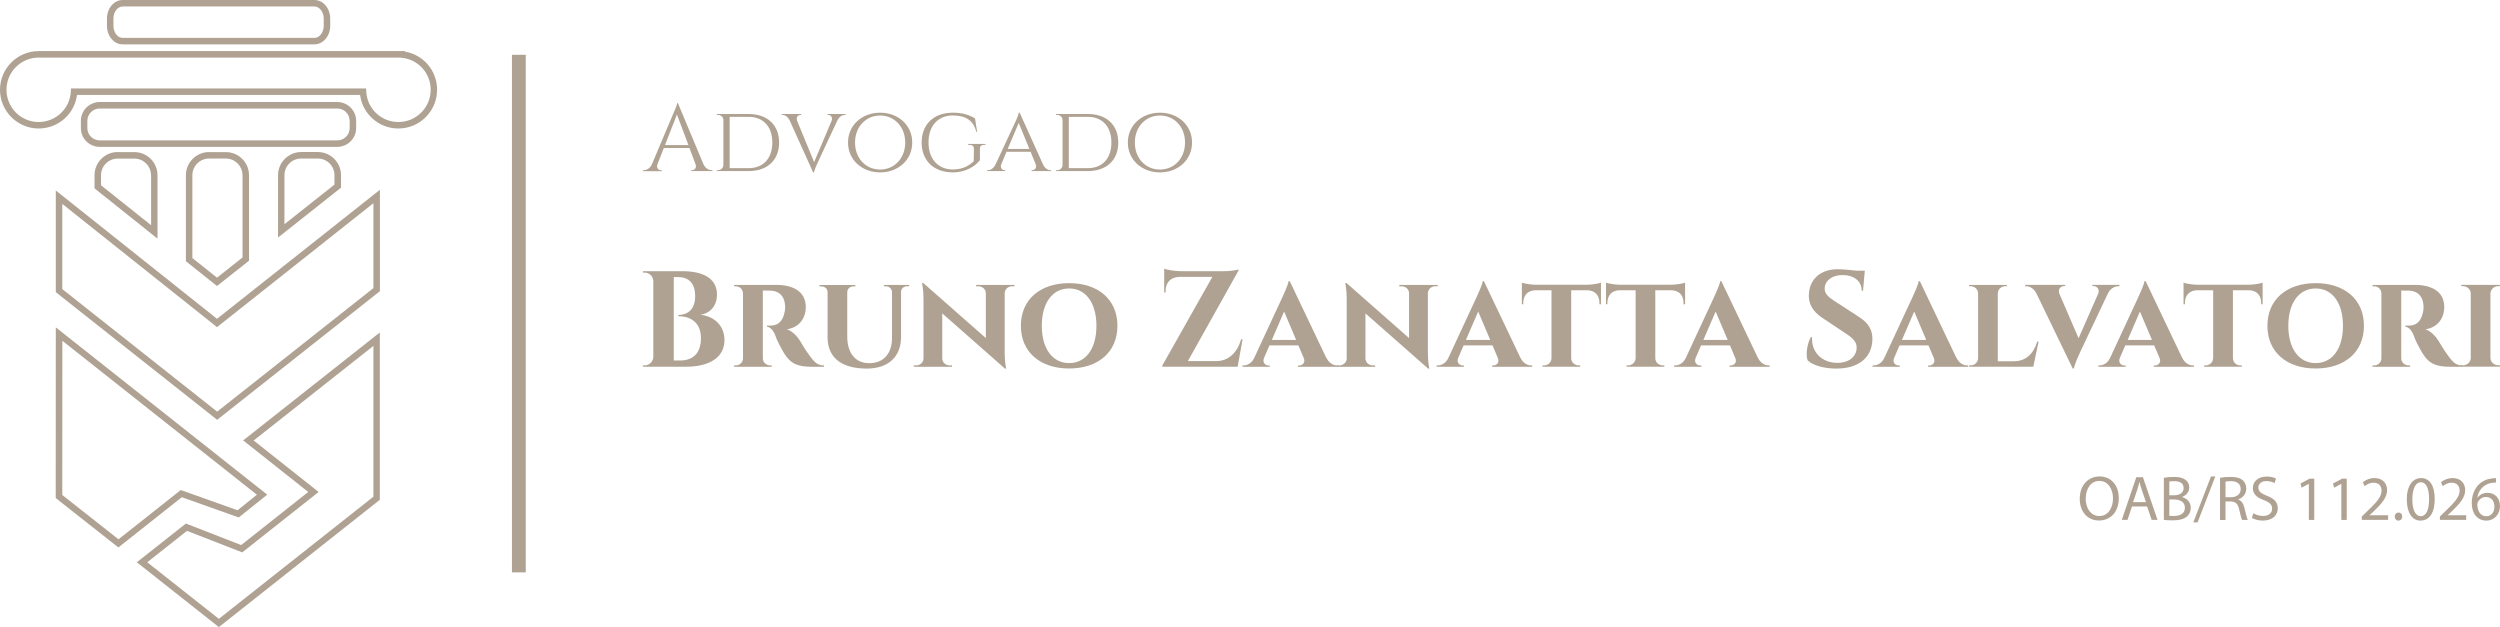 <?xml version="1.0" encoding="UTF-8"?>
<!DOCTYPE svg PUBLIC "-//W3C//DTD SVG 1.1//EN" "http://www.w3.org/Graphics/SVG/1.1/DTD/svg11.dtd">
<!-- Creator: CorelDRAW 2017 -->
<svg xmlns="http://www.w3.org/2000/svg" xml:space="preserve" width="15.189mm" height="3.81mm" version="1.1" style="shape-rendering:geometricPrecision; text-rendering:geometricPrecision; image-rendering:optimizeQuality; fill-rule:evenodd; clip-rule:evenodd"
viewBox="0 0 323.96 81.26"
 xmlns:xlink="http://www.w3.org/1999/xlink">
 <defs>
  <style type="text/css">
   <![CDATA[
    .fil0 {fill:#AFA292}
    .fil1 {fill:#AFA292;fill-rule:nonzero}
   ]]>
  </style>
 </defs>
 <g id="Camada_x0020_1">
  <polygon class="fil0" points="68.13,74.17 66.34,74.17 66.34,7.1 68.13,7.1 "/>
  <g id="_1597837027920">
   <g>
    <path class="fil1" d="M41.19 19.7l-2.16 0c-1.65,0 -3,1.35 -3,3l0 8.08 8.16 -6.46 0 -1.62c0,-1.66 -1.35,-3 -3,-3zm2.16 4.21l0 0 -6.49 5.14 0 -6.35c0,-1.19 0.97,-2.16 2.16,-2.16l2.16 0c1.19,0 2.16,0.97 2.16,2.16l0 1.21z"/>
    <path class="fil1" d="M27.1 19.7c-1.66,0 -3.01,1.35 -3.01,3l0 11.15 4.03 3.21 4.15 -3.28 0 -11.07c0,-1.66 -1.35,-3 -3.01,-3l-2.15 0zm4.33 3l0 0 0 10.66 -3.31 2.62 -3.19 -2.54 0 -10.74c0,-1.19 0.97,-2.16 2.17,-2.16l2.15 0c1.2,0 2.17,0.97 2.17,2.16z"/>
    <path class="fil1" d="M15.25 19.7c-1.66,0 -3,1.35 -3,3l0 1.71 8.16 6.51 0 -8.21c0,-1.66 -1.35,-3 -3,-3l-2.16 0zm4.33 3l0 0 0 6.48 -6.49 -5.17 0 -1.3c0,-1.19 0.97,-2.16 2.16,-2.16l2.16 0c1.19,0 2.16,0.97 2.16,2.16z"/>
    <path class="fil1" d="M30.93 67.06l3.7 -2.96 -27.4 -21.68 -0.01 22.12 8.12 6.4 8.22 -6.51 7.37 2.62zm-15.58 2.82l0 0 -7.28 -5.74 0.01 -19.98 25.21 19.95 -2.51 2.01 -7.36 -2.62 -8.06 6.38z"/>
    <path class="fil1" d="M39.94 63.75l-8.69 6.88 -7.16 -2.79 -6.36 5.02 10.63 8.4 20.7 -16.37 0.16 -0.13 0 -21.68 -17.71 13.99 8.42 6.67zm8.45 0.61l0 0 -20.03 15.83 -9.28 -7.33 5.15 -4.07 7.16 2.79 9.9 -7.83 -8.42 -6.67 15.52 -12.26 0 19.54z"/>
    <path class="fil1" d="M7.23 24.68l0 13.18 20.91 16.54 21.09 -16.67 0 -13.14 -21.11 16.72 -20.89 -16.63zm41.16 12.65l0 0 -20.25 16.01 -20.07 -15.88 0 -11.04 20.05 15.97 20.27 -16.06 0 11z"/>
    <path class="fil1" d="M52.48 6.69l0 -0.07 -47.47 0c-2.76,0 -5.01,2.25 -5.01,5.01 0,2.77 2.25,5.02 5.01,5.02 2.54,0 4.65,-1.88 4.97,-4.35l36.68 0c0.32,2.47 2.43,4.35 4.96,4.35 2.77,0 5.02,-2.25 5.02,-5.02 0,-2.47 -1.76,-4.53 -4.16,-4.94zm-0.86 9.12l0 0c-2.22,0 -4.05,-1.73 -4.16,-3.95l-0.02 -0.4 -38.24 0 -0.02 0.4c-0.12,2.22 -1.95,3.95 -4.17,3.95 -2.3,0 -4.17,-1.87 -4.17,-4.18 0,-2.3 1.87,-4.17 4.17,-4.17l46.61 0 0.4 0.02c2.16,0.2 3.79,1.99 3.79,4.15 0,2.31 -1.88,4.18 -4.18,4.18z"/>
    <path class="fil1" d="M46.15 16.6l0 -0.94c0,-1.34 -1.09,-2.44 -2.44,-2.44l-30.79 0c-1.34,0 -2.44,1.09 -2.44,2.44l0 0.94c0,1.34 1.09,2.43 2.44,2.43l30.79 0c1.34,0 2.44,-1.09 2.44,-2.43zm-0.84 0l0 0c0,0.88 -0.72,1.59 -1.6,1.59l-30.79 0c-0.88,0 -1.6,-0.71 -1.6,-1.59l0 -0.94c0,-0.88 0.72,-1.6 1.6,-1.6l30.79 0c0.88,0 1.6,0.72 1.6,1.6l0 0.94z"/>
    <path class="fil1" d="M15.9 5.75l24.85 0c1.12,0 2.04,-1.08 2.04,-2.41l0 -0.93c0,-1.33 -0.91,-2.41 -2.04,-2.41l-24.85 0c-1.13,0 -2.04,1.08 -2.04,2.41l0 0.93c0,1.33 0.91,2.41 2.04,2.41zm-1.2 -3.34l0 0c0,-0.87 0.54,-1.57 1.2,-1.57l24.85 0c0.65,0 1.2,0.72 1.2,1.57l0 0.93c0,0.85 -0.55,1.57 -1.2,1.57l-24.85 0c-0.66,0 -1.2,-0.7 -1.2,-1.57l0 -0.93z"/>
   </g>
  </g>
  <g id="_1597837030128">
   <path class="fil1" d="M88.42 35.14c2.57,0 4.49,0.86 4.49,3.03 -0,1.62 -1.06,2.48 -2.17,2.62 1.79,0.16 3.14,1.4 3.14,3.28 0,2.27 -1.99,3.45 -4.98,3.45l-5.59 0 0 -0.17 0.22 0c0.61,0 1.11,-0.49 1.13,-1.1l0 -9.83c-0.02,-0.61 -0.52,-1.1 -1.13,-1.1l-0.22 0 -0 -0.18 5.12 0zm-0.29 11.57l0 0c1.57,0.01 2.7,-0.86 2.7,-2.86 0.01,-2.07 -1.34,-2.87 -2.92,-2.87l-0 -0.17c1.12,0 2.17,-0.64 2.17,-2.42 -0,-1.78 -0.9,-2.49 -2.26,-2.49l-0.51 0 0 10.81 0.82 0z"/>
   <path class="fil1" d="M100.56 36.91c1.96,0 3.86,0.69 3.86,2.9 0,1.24 -0.71,2.61 -2.45,2.86 0.7,0.21 1.38,0.96 1.71,1.51 0.15,0.27 0.66,1.14 1.28,1.97 0.69,0.94 1.09,1.2 1.82,1.2l0 0.18 -1.48 0c-1.92,0 -2.82,-0.37 -3.66,-1.7 -0.39,-0.63 -1.02,-1.82 -1.19,-2.41 -0.29,-0.74 -0.73,-1.06 -1.06,-1.08l0 -0.15 0.45 0c0.73,-0.01 1.54,-0.28 1.84,-1.77 0.03,-0.14 0.07,-0.39 0.06,-0.74 -0.08,-1.74 -1.27,-2 -1.88,-2.02 -0.46,-0.02 -0.81,0 -1.01,-0.01l0 8.76c0,0.59 0.49,0.94 0.96,0.94l0.19 0 0 0.18 -4.87 0 0 -0.18 0.21 0c0.51,0 0.93,-0.39 0.94,-0.92l0 -8.41c-0.01,-0.53 -0.42,-0.92 -0.93,-0.92l-0.22 0 0 -0.18 5.44 0z"/>
   <path class="fil1" d="M117.81 36.91l0 0.18 -0.24 0c-0.44,0 -0.8,0.29 -0.81,0.73l0 5.85c0,2.54 -1.62,4.09 -4.45,4.09 -3.4,0 -5.07,-1.53 -5.07,-4.05l0 -5.86c-0,-0.44 -0.37,-0.74 -0.81,-0.74l-0.24 0 0 -0.18 4.65 0 0 0.18 -0.25 0c-0.44,0 -0.79,0.3 -0.8,0.74l0 5.75c0,2.17 1.06,3.46 2.85,3.46 1.85,0 2.94,-1.22 2.95,-3.27l0 -5.95c-0.02,-0.44 -0.37,-0.74 -0.81,-0.74l-0.24 0 0 -0.18 3.27 0z"/>
   <path class="fil1" d="M131.46 36.91l0 0.18 -0.3 0c-0.52,0 -0.94,0.38 -0.97,0.88l0 7.73c0,1.23 0.19,2.06 0.19,2.06l-0.16 0 -8.12 -7.15 0 5.84c0.01,0.52 0.44,0.9 0.97,0.9l0.29 0 0 0.18 -4.95 0 0 -0.18 0.29 0c0.53,0 0.97,-0.39 0.97,-0.9l0 -7.77c0,-1.2 -0.19,-2 -0.19,-2l0.17 0 8.1 7.13 0 -5.81c-0.01,-0.51 -0.43,-0.9 -0.96,-0.9l-0.3 0 0 -0.18 4.96 0z"/>
   <path class="fil1" d="M144.8 42.22c0,3.41 -2.51,5.53 -6.26,5.53 -3.74,0 -6.25,-2.12 -6.25,-5.53 0,-3.42 2.51,-5.53 6.25,-5.53 3.75,0 6.26,2.11 6.26,5.53zm-2.72 0l0 0c0,-2.99 -1.39,-4.84 -3.54,-4.84 -2.14,0 -3.54,1.85 -3.54,4.84 0,2.98 1.4,4.83 3.54,4.83 2.15,0 3.54,-1.85 3.54,-4.83z"/>
   <path class="fil1" d="M161.02 43.96l-0.64 3.56 -9.76 0 0 -0.16 6.48 -11.48 -4.28 0c-1.09,0.01 -1.78,0.73 -1.78,1.81l0 0.21 -0.18 0 0 -3.08c0.33,0.14 1.39,0.32 2.14,0.32l5.62 0c0.71,0 1.66,-0.12 1.87,-0.23l0 0.15 -6.56 11.73 3.71 0c1.55,0 2.71,-1.11 3.18,-2.82l0.18 0z"/>
   <path class="fil1" d="M171.88 46.36c0.34,0.71 0.9,0.99 1.39,0.99l0.13 0 0 0.18 -5.2 0 0 -0.17 0.14 0c0.41,0 0.87,-0.35 0.6,-0.98l-0.69 -1.62 -3.75 0 -0.71 1.64c-0.24,0.62 0.21,0.96 0.61,0.96l0.14 0 0 0.17 -3.53 0 0 -0.18 0.14 0c0.45,0 1.02,-0.26 1.35,-0.92l3.65 -7.86c0.12,-0.27 0.77,-1.64 0.83,-2.14l0.15 0 4.73 9.93zm-3.92 -2.31l0 0 -1.56 -3.68 -1.59 3.68 3.15 0z"/>
   <path class="fil1" d="M186.3 36.91l0 0.18 -0.3 0c-0.52,0 -0.94,0.38 -0.97,0.88l0 7.73c0,1.23 0.19,2.06 0.19,2.06l-0.16 0 -8.12 -7.15 0 5.84c0.01,0.52 0.44,0.9 0.97,0.9l0.29 0 0 0.18 -4.95 0 0 -0.18 0.29 0c0.53,0 0.97,-0.39 0.97,-0.9l0 -7.77c0,-1.2 -0.19,-2 -0.19,-2l0.17 0 8.1 7.13 0 -5.81c-0,-0.51 -0.43,-0.9 -0.96,-0.9l-0.3 0 0 -0.18 4.96 0z"/>
   <path class="fil1" d="M197.03 46.36c0.34,0.71 0.9,0.99 1.39,0.99l0.13 0 0 0.18 -5.2 0 0 -0.17 0.14 0c0.41,0 0.87,-0.35 0.6,-0.98l-0.68 -1.62 -3.75 0 -0.71 1.64c-0.24,0.62 0.21,0.96 0.61,0.96l0.14 0 0 0.17 -3.53 0 0 -0.18 0.14 0c0.45,0 1.02,-0.26 1.35,-0.92l3.65 -7.86c0.12,-0.27 0.77,-1.64 0.83,-2.14l0.15 0 4.73 9.93zm-3.92 -2.31l0 0 -1.56 -3.68 -1.59 3.68 3.15 0z"/>
   <path class="fil1" d="M207.44 39.43l-0.18 0 0 -0.16c0.01,-1.01 -0.58,-1.65 -1.62,-1.66l-2.04 0 0 8.82c0.01,0.52 0.45,0.92 0.98,0.92l0.19 0 0 0.17 -4.88 0 0 -0.17 0.19 0c0.53,0 0.96,-0.41 0.97,-0.94l0 -8.8 -2.04 0c-1.03,0.01 -1.62,0.65 -1.62,1.66l0 0.16 -0.18 0 0 -2.8c0.29,0.11 1.2,0.27 1.86,0.27l6.53 0c0.66,0 1.63,-0.16 1.86,-0.27l0 2.8z"/>
   <path class="fil1" d="M218.34 39.43l-0.18 0 0 -0.16c0.01,-1.01 -0.58,-1.65 -1.62,-1.66l-2.04 0 0 8.82c0.01,0.52 0.45,0.92 0.98,0.92l0.19 0 0 0.17 -4.89 0 0 -0.17 0.19 0c0.53,0 0.96,-0.41 0.98,-0.94l0 -8.8 -2.04 0c-1.03,0.01 -1.62,0.65 -1.62,1.66l0 0.16 -0.18 0 0 -2.8c0.29,0.11 1.2,0.27 1.86,0.27l6.53 0c0.66,0 1.63,-0.16 1.86,-0.27l0 2.8z"/>
   <path class="fil1" d="M227.8 46.36c0.34,0.71 0.9,0.99 1.39,0.99l0.13 0 0 0.18 -5.2 0 0 -0.17 0.14 0c0.41,0 0.87,-0.35 0.6,-0.98l-0.68 -1.62 -3.75 0 -0.71 1.64c-0.24,0.62 0.21,0.96 0.61,0.96l0.14 0 0 0.17 -3.53 0 0 -0.18 0.14 0c0.45,0 1.02,-0.26 1.35,-0.92l3.65 -7.86c0.12,-0.27 0.77,-1.64 0.83,-2.14l0.15 0 4.73 9.93zm-3.92 -2.31l0 0 -1.56 -3.68 -1.59 3.68 3.15 0z"/>
   <path class="fil1" d="M241.04 41.17c1.05,0.68 1.66,1.61 1.59,2.93 -0.11,2.3 -1.84,3.66 -4.67,3.66 -1.59,0 -3.07,-0.41 -3.72,-1.07 -0.29,-0.74 -0.04,-2.23 0.42,-3l0.16 0c-0.14,1.84 1.21,3.36 3.33,3.33 1.54,-0.03 2.45,-0.88 2.44,-1.99 0,-0.72 -0.46,-1.19 -1.41,-1.82l-3.08 -2.05c-1.22,-0.81 -1.82,-1.88 -1.69,-3.17 0.15,-1.83 1.49,-3.1 3.72,-3.1 0.57,0 1.6,0.08 2.41,0.18l1.11 0 -0.23 2.6 -0.17 0c-0,-1.23 -1,-2.03 -2.49,-2.03 -1.39,0 -2.27,0.75 -2.31,1.7 -0.04,0.7 0.49,1.16 1.23,1.64l3.37 2.19z"/>
   <path class="fil1" d="M253.53 46.36c0.34,0.71 0.9,0.99 1.39,0.99l0.13 0 0 0.18 -5.2 0 0 -0.17 0.14 0c0.41,0 0.87,-0.35 0.6,-0.98l-0.69 -1.62 -3.75 0 -0.71 1.64c-0.24,0.62 0.21,0.96 0.61,0.96l0.14 0 0 0.17 -3.53 0 0 -0.18 0.14 0c0.45,0 1.02,-0.26 1.35,-0.92l3.65 -7.86c0.12,-0.27 0.77,-1.64 0.83,-2.14l0.15 0 4.73 9.93zm-3.92 -2.31l0 0 -1.56 -3.68 -1.59 3.68 3.15 0z"/>
   <path class="fil1" d="M263.47 47.52l-8.31 0 0 -0.18 0.21 0c0.52,0 0.94,-0.4 0.96,-0.92l0 -8.39c-0,-0.53 -0.44,-0.94 -0.97,-0.94l-0.2 0 0 -0.17 4.9 0 0 0.17 -0.2 0c-0.54,0 -0.97,0.41 -0.98,0.94l0 8.78 2.13 0c1.5,-0.01 2.51,-0.98 2.98,-2.54l0.18 0 -0.69 3.25z"/>
   <path class="fil1" d="M274.65 36.91l0 0.18 -0.13 0c-0.46,0 -1.01,0.25 -1.35,0.9l-3.6 7.6c-0.12,0.27 -0.77,1.65 -0.82,2.16l-0.16 0 -4.7 -9.72c-0.35,-0.68 -0.88,-0.94 -1.34,-0.94l-0.12 0 0 -0.18 5.18 0 0 0.16 -0.14 0c-0.4,0 -0.85,0.36 -0.6,1.01l2.48 5.75 2.53 -5.75c0.26,-0.64 -0.19,-1.01 -0.59,-1.01l-0.15 0 0 -0.16 3.52 0z"/>
   <path class="fil1" d="M282.78 46.36c0.34,0.71 0.91,0.99 1.39,0.99l0.13 0 0 0.18 -5.2 0 0 -0.17 0.14 0c0.41,0 0.87,-0.35 0.6,-0.98l-0.69 -1.62 -3.75 0 -0.71 1.64c-0.24,0.62 0.21,0.96 0.62,0.96l0.14 0 0 0.17 -3.53 0 0 -0.18 0.14 0c0.45,0 1.02,-0.26 1.35,-0.92l3.65 -7.86c0.12,-0.27 0.77,-1.64 0.83,-2.14l0.15 0 4.73 9.93zm-3.92 -2.31l0 0 -1.56 -3.68 -1.59 3.68 3.15 0z"/>
   <path class="fil1" d="M293.19 39.43l-0.18 0 0 -0.16c0.01,-1.01 -0.58,-1.65 -1.62,-1.66l-2.04 0 0 8.82c0.01,0.52 0.45,0.92 0.97,0.92l0.19 0 0 0.17 -4.89 0 0 -0.17 0.19 0c0.53,0 0.96,-0.41 0.98,-0.94l0 -8.8 -2.04 0c-1.03,0.01 -1.62,0.65 -1.62,1.66l0 0.16 -0.18 0 0 -2.8c0.29,0.11 1.2,0.27 1.86,0.27l6.53 0c0.66,0 1.63,-0.16 1.86,-0.27l0 2.8z"/>
   <path class="fil1" d="M306.33 42.22c0,3.41 -2.51,5.53 -6.26,5.53 -3.74,0 -6.25,-2.12 -6.25,-5.53 0,-3.42 2.51,-5.53 6.25,-5.53 3.75,0 6.26,2.11 6.26,5.53zm-2.72 0l0 0c0,-2.99 -1.39,-4.84 -3.54,-4.84 -2.14,0 -3.54,1.85 -3.54,4.84 0,2.98 1.4,4.83 3.54,4.83 2.15,0 3.54,-1.85 3.54,-4.83z"/>
   <path class="fil1" d="M312.88 36.91c1.96,0 3.86,0.69 3.86,2.9 0,1.24 -0.71,2.61 -2.45,2.86 0.7,0.21 1.38,0.96 1.71,1.51 0.15,0.27 0.67,1.14 1.28,1.97 0.69,0.94 1.09,1.2 1.82,1.2l0 0.18 -1.48 0c-1.92,0 -2.83,-0.37 -3.67,-1.7 -0.39,-0.63 -1.02,-1.82 -1.19,-2.41 -0.29,-0.74 -0.73,-1.06 -1.06,-1.08l0 -0.15 0.45 0c0.73,-0.01 1.54,-0.28 1.84,-1.77 0.03,-0.14 0.07,-0.39 0.06,-0.74 -0.08,-1.74 -1.26,-2 -1.88,-2.02 -0.46,-0.02 -0.81,0 -1.01,-0.01l0 8.76c0,0.59 0.49,0.94 0.96,0.94l0.19 0 0 0.18 -4.87 0 0 -0.18 0.21 0c0.51,0 0.93,-0.39 0.94,-0.92l0 -8.41c-0.01,-0.53 -0.42,-0.92 -0.93,-0.92l-0.22 0 0 -0.18 5.43 0z"/>
   <path class="fil1" d="M318.94 47.52l0 -0.18 0.21 0c0.55,0 1.01,-0.41 1.02,-0.94l0 -8.38c-0.01,-0.53 -0.47,-0.94 -1.02,-0.94l-0.21 0 0 -0.17 5.01 0 0 0.17 -0.2 0c-0.56,0 -1.01,0.4 -1.03,0.93l0 8.39c0.02,0.53 0.47,0.93 1.03,0.93l0.21 0 0 0.18 -5.02 0z"/>
  </g>
  <g id="_1597837036880">
   <path class="fil1" d="M91.15 21.27c0.25,0.55 0.71,0.78 1.08,0.78l0.1 0 0 0.12 -2.78 0 0 -0.12 0.11 0c0.32,0 0.65,-0.28 0.47,-0.77l-0.79 -2.1 -3.32 0 -0.83 2.11c-0.17,0.49 0.16,0.77 0.47,0.77l0.11 0 0 0.12 -2.48 0 0 -0.12 0.11 0c0.37,0 0.83,-0.23 1.08,-0.78l2.8 -6.64c0,0 0.46,-1 0.46,-1.27l0.11 0 3.3 7.9zm-1.94 -2.47l0 0 -1.49 -3.96 -1.55 3.96 3.04 0z"/>
   <path class="fil1" d="M97 14.77c2.43,0 3.96,1.41 3.96,3.7 0,2.29 -1.53,3.7 -3.96,3.7l-4.11 0 0 -0.12 0.16 0c0.39,0 0.68,-0.3 0.69,-0.67l0 -5.82c-0.01,-0.39 -0.32,-0.67 -0.7,-0.67l-0.15 0 -0 -0.12 4.11 0zm-2.45 7.02l0 0 2.46 0c1.89,0 3.07,-1.26 3.07,-3.32 0,-2.06 -1.17,-3.33 -3.07,-3.33l-2.46 0 0 6.65z"/>
   <path class="fil1" d="M109.58 14.77l0 0.12 -0.1 0c-0.33,0 -0.72,0.21 -0.97,0.72l-2.55 5.46c0,0 -0.45,0.95 -0.47,1.27l-0.12 0 -3.04 -6.73c-0.25,-0.51 -0.62,-0.72 -0.95,-0.72l-0.09 0 0 -0.12 2.53 0 0 0.12 -0.1 0c-0.28,0 -0.59,0.27 -0.43,0.75l2.21 5.37 2.26 -5.35c0.19,-0.49 -0.14,-0.77 -0.42,-0.77l-0.1 0 0 -0.12 2.35 0z"/>
   <path class="fil1" d="M118.21 18.47c0,2.29 -1.86,3.87 -4.16,3.87 -2.3,0 -4.16,-1.58 -4.16,-3.87 0,-2.29 1.86,-3.87 4.16,-3.87 2.3,0 4.16,1.58 4.16,3.87zm-0.91 0l0 0c0,-2.08 -1.44,-3.5 -3.25,-3.5 -1.81,0 -3.25,1.42 -3.25,3.5 0,2.09 1.44,3.5 3.25,3.5 1.81,0 3.25,-1.42 3.25,-3.5z"/>
   <path class="fil1" d="M126.99 20.75c-0.57,0.73 -1.77,1.59 -3.51,1.59 -2.44,-0.01 -4.05,-1.48 -4.05,-3.87 0,-2.4 1.61,-3.87 4.04,-3.87 1.14,0 2.05,0.24 2.88,0.74l0.27 1.74 -0.11 0c-0.36,-1.44 -1.33,-2.12 -3.05,-2.12 -1.88,0 -3.14,1.33 -3.14,3.5 0,2.16 1.26,3.5 3.15,3.5 1.03,0 1.94,-0.32 2.71,-1.07l0.02 -1.64c0,-0.31 -0.22,-0.49 -0.57,-0.48l-0.18 0 0 -0.12 2.26 0 0 0.12 -0.17 0c-0.36,0 -0.56,0.17 -0.56,0.49l0 1.48z"/>
   <path class="fil1" d="M135.17 21.33c0.25,0.51 0.62,0.72 0.95,0.72l0.09 0 0 0.12 -2.53 0 0 -0.12 0.1 0c0.28,0 0.6,-0.27 0.44,-0.74l-0.67 -1.64 -3.12 0 -0.68 1.61c-0.19,0.49 0.14,0.77 0.42,0.77l0.1 0 0 0.12 -2.35 0 0 -0.12 0.1 0c0.33,0 0.71,-0.21 0.97,-0.71l2.55 -5.47c-0,0 0.45,-0.95 0.47,-1.27l0.12 0 3.04 6.73zm-1.78 -2.03l0 0 -1.38 -3.37 -1.43 3.37 2.81 0z"/>
   <path class="fil1" d="M140.95 14.77c2.43,0 3.96,1.41 3.96,3.7 0,2.29 -1.53,3.7 -3.96,3.7l-4.11 0 0 -0.12 0.16 0c0.39,0 0.68,-0.3 0.69,-0.67l0 -5.82c-0.01,-0.39 -0.32,-0.67 -0.71,-0.67l-0.15 0 -0 -0.12 4.11 0zm-2.45 7.02l0 0 2.46 0c1.89,0 3.06,-1.26 3.06,-3.32 0,-2.06 -1.17,-3.33 -3.06,-3.33l-2.46 0 0 6.65z"/>
   <path class="fil1" d="M154.47 18.47c0,2.29 -1.86,3.87 -4.16,3.87 -2.3,0 -4.16,-1.58 -4.16,-3.87 0,-2.29 1.86,-3.87 4.16,-3.87 2.3,0 4.16,1.58 4.16,3.87zm-0.91 0l0 0c0,-2.08 -1.43,-3.5 -3.25,-3.5 -1.81,0 -3.25,1.42 -3.25,3.5 0,2.09 1.43,3.5 3.25,3.5 1.82,0 3.25,-1.42 3.25,-3.5z"/>
  </g>
  <g id="_1597837038992">
   <path class="fil1" d="M274.56 64.54c0,1.9 -1.16,2.91 -2.57,2.91 -1.46,0 -2.49,-1.13 -2.49,-2.81 0,-1.76 1.09,-2.9 2.57,-2.9 1.51,0 2.49,1.16 2.49,2.8zm-4.29 0.09l0 0c0,1.18 0.64,2.24 1.77,2.24 1.13,0 1.77,-1.04 1.77,-2.3 0,-1.1 -0.57,-2.25 -1.76,-2.25 -1.18,0 -1.77,1.09 -1.77,2.31z"/>
   <path class="fil1" d="M276.27 65.63l-0.58 1.74 -0.74 0 1.88 -5.53 0.86 0 1.89 5.53 -0.76 0 -0.59 -1.74 -1.96 0zm1.81 -0.56l0 0 -0.54 -1.59c-0.12,-0.36 -0.21,-0.69 -0.29,-1.01l-0.02 0c-0.08,0.33 -0.17,0.67 -0.28,1l-0.54 1.6 1.67 0z"/>
   <path class="fil1" d="M280.4 61.91c0.31,-0.06 0.8,-0.11 1.31,-0.11 0.71,0 1.17,0.12 1.52,0.4 0.29,0.21 0.46,0.54 0.46,0.98 0,0.53 -0.35,1 -0.94,1.22l0 0.01c0.52,0.13 1.14,0.57 1.14,1.39 0,0.48 -0.19,0.84 -0.47,1.11 -0.38,0.35 -1.01,0.52 -1.91,0.52 -0.49,0 -0.87,-0.03 -1.11,-0.07l0 -5.44zm0.71 2.27l0 0 0.65 0c0.76,0 1.2,-0.39 1.2,-0.93 0,-0.65 -0.49,-0.9 -1.22,-0.9 -0.33,0 -0.52,0.02 -0.63,0.05l0 1.78zm0 2.65l0 0c0.14,0.02 0.35,0.03 0.6,0.03 0.74,0 1.42,-0.27 1.42,-1.07 0,-0.76 -0.65,-1.07 -1.43,-1.07l-0.59 0 0 2.11z"/>
   <polygon class="fil1" points="284.22,67.69 286.51,61.74 287.07,61.74 284.77,67.69 "/>
   <path class="fil1" d="M287.67 61.91c0.36,-0.07 0.88,-0.11 1.37,-0.11 0.76,0 1.26,0.14 1.6,0.45 0.28,0.25 0.44,0.62 0.44,1.05 0,0.73 -0.46,1.21 -1.04,1.41l0 0.02c0.43,0.15 0.68,0.54 0.81,1.12 0.18,0.77 0.31,1.31 0.43,1.52l-0.74 0c-0.09,-0.16 -0.21,-0.63 -0.37,-1.32 -0.16,-0.76 -0.46,-1.05 -1.11,-1.07l-0.67 0 0 2.4 -0.71 0 0 -5.46zm0.71 2.52l0 0 0.73 0c0.76,0 1.25,-0.42 1.25,-1.05 0,-0.71 -0.52,-1.03 -1.27,-1.03 -0.34,0 -0.59,0.03 -0.7,0.06l0 2.02z"/>
   <path class="fil1" d="M291.99 66.5c0.32,0.2 0.79,0.36 1.28,0.36 0.73,0 1.16,-0.39 1.16,-0.94 0,-0.52 -0.3,-0.81 -1.04,-1.1 -0.9,-0.32 -1.46,-0.79 -1.46,-1.57 0,-0.86 0.71,-1.5 1.79,-1.5 0.57,0 0.98,0.13 1.22,0.27l-0.2 0.58c-0.18,-0.1 -0.55,-0.26 -1.05,-0.26 -0.76,0 -1.04,0.45 -1.04,0.83 0,0.52 0.34,0.77 1.1,1.07 0.93,0.36 1.41,0.81 1.41,1.63 0,0.85 -0.63,1.59 -1.94,1.59 -0.53,0 -1.12,-0.16 -1.41,-0.35l0.18 -0.6z"/>
   <polygon class="fil1" points="299.19,62.7 299.17,62.7 298.24,63.2 298.11,62.65 299.27,62.03 299.89,62.03 299.89,67.37 299.19,67.37 "/>
   <polygon class="fil1" points="303.4,62.7 303.38,62.7 302.46,63.2 302.32,62.65 303.48,62.03 304.1,62.03 304.1,67.37 303.4,67.37 "/>
   <path class="fil1" d="M306.05 67.37l0 -0.44 0.57 -0.55c1.36,-1.3 1.98,-1.99 1.99,-2.79 0,-0.54 -0.26,-1.04 -1.06,-1.04 -0.49,0 -0.89,0.25 -1.13,0.45l-0.23 -0.51c0.37,-0.31 0.89,-0.54 1.51,-0.54 1.15,0 1.63,0.79 1.63,1.55 0,0.99 -0.71,1.78 -1.84,2.86l-0.43 0.39 0 0.02 2.4 0 0 0.6 -3.41 0z"/>
   <path class="fil1" d="M310.32 66.94c0,-0.3 0.2,-0.52 0.49,-0.52 0.29,0 0.48,0.21 0.48,0.52 0,0.29 -0.19,0.52 -0.49,0.52 -0.29,0 -0.48,-0.22 -0.48,-0.52z"/>
   <path class="fil1" d="M315.5 64.64c0,1.82 -0.67,2.82 -1.86,2.82 -1.04,0 -1.75,-0.98 -1.76,-2.74 0,-1.79 0.77,-2.77 1.86,-2.77 1.12,0 1.76,1 1.76,2.7zm-2.9 0.08l0 0c0,1.39 0.43,2.17 1.08,2.17 0.74,0 1.09,-0.86 1.09,-2.22 0,-1.31 -0.33,-2.18 -1.08,-2.18 -0.63,0 -1.09,0.77 -1.09,2.22z"/>
   <path class="fil1" d="M316.17 67.37l0 -0.44 0.57 -0.55c1.36,-1.3 1.98,-1.99 1.99,-2.79 0,-0.54 -0.26,-1.04 -1.06,-1.04 -0.48,0 -0.89,0.25 -1.13,0.45l-0.23 -0.51c0.37,-0.31 0.9,-0.54 1.51,-0.54 1.15,0 1.63,0.79 1.63,1.55 0,0.99 -0.71,1.78 -1.84,2.86l-0.43 0.39 0 0.02 2.4 0 0 0.6 -3.41 0z"/>
   <path class="fil1" d="M323.43 62.54c-0.15,-0.01 -0.34,0 -0.54,0.03 -1.13,0.19 -1.73,1.02 -1.86,1.9l0.03 0c0.25,-0.34 0.7,-0.61 1.29,-0.61 0.94,0 1.61,0.68 1.61,1.72 0,0.98 -0.67,1.88 -1.77,1.88 -1.14,0 -1.89,-0.89 -1.89,-2.27 0,-1.05 0.38,-1.88 0.9,-2.4 0.44,-0.44 1.03,-0.71 1.71,-0.79 0.21,-0.03 0.39,-0.04 0.53,-0.04l0 0.59zm-0.2 3.08l0 0c0,-0.76 -0.44,-1.22 -1.1,-1.22 -0.44,0 -0.84,0.27 -1.03,0.65 -0.05,0.08 -0.08,0.19 -0.08,0.32 0.02,0.88 0.42,1.53 1.18,1.53 0.62,0 1.04,-0.52 1.04,-1.28z"/>
  </g>
 </g>
</svg>
